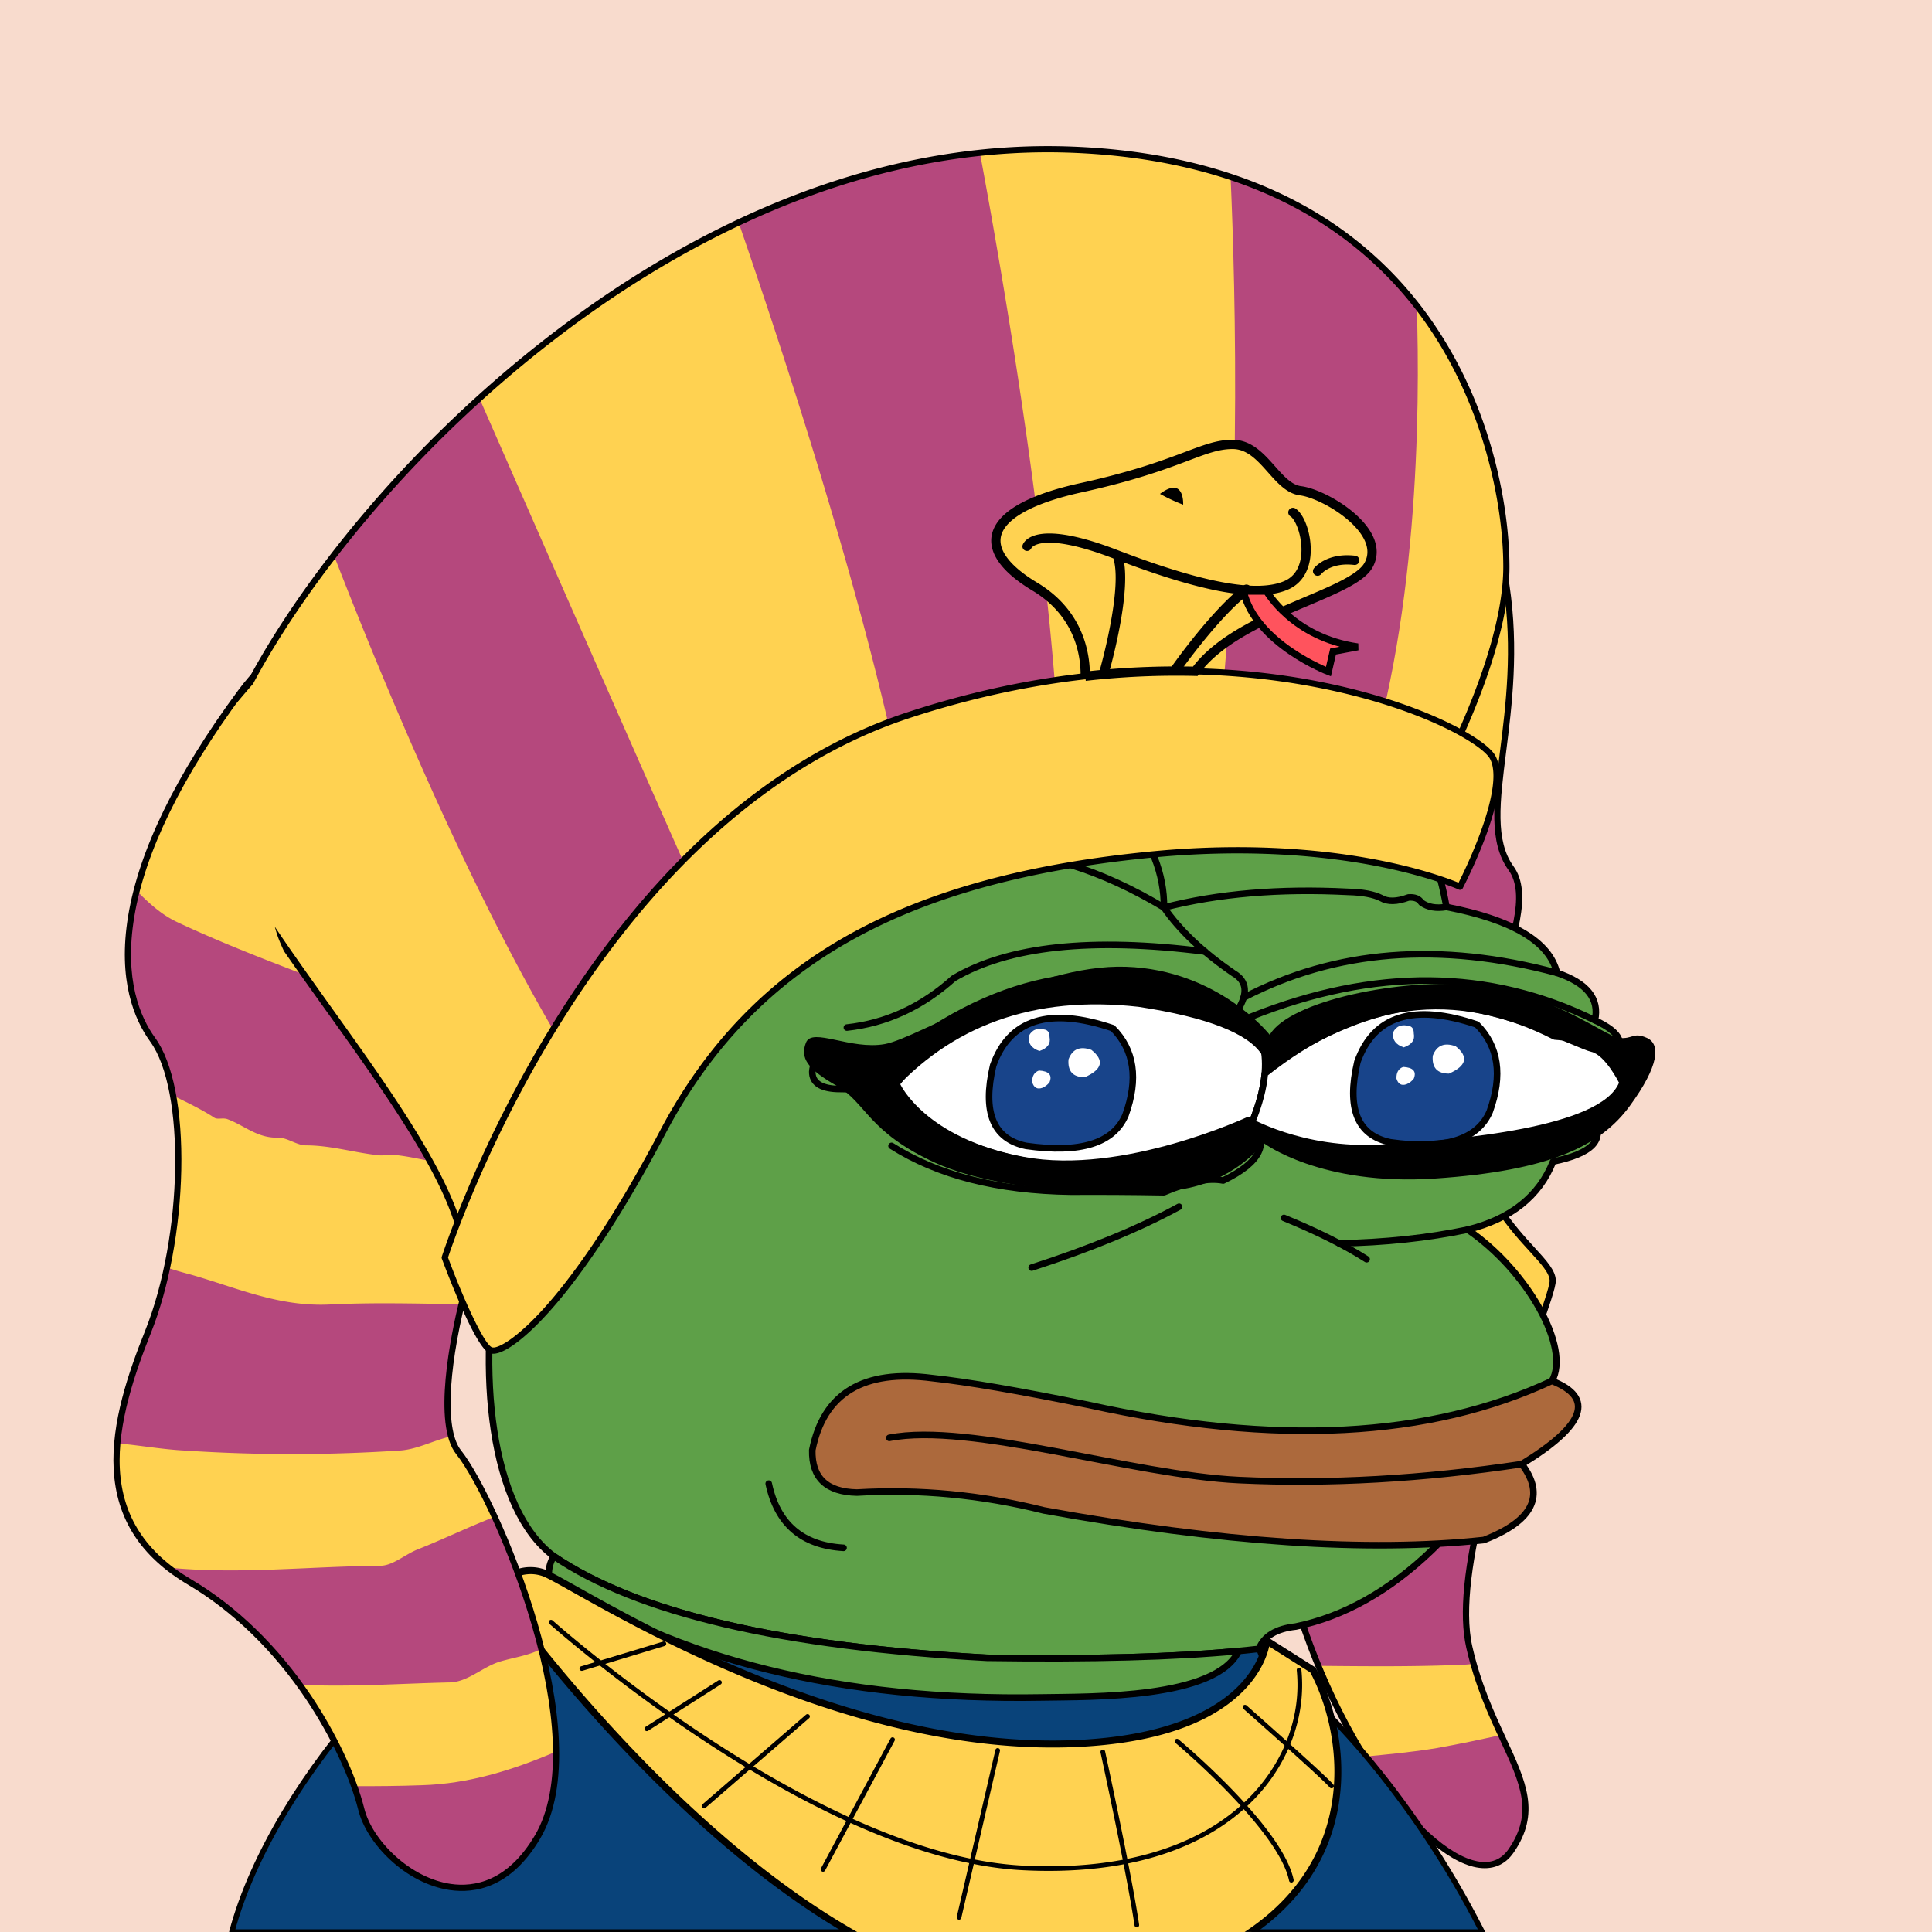 <svg xmlns="http://www.w3.org/2000/svg" xmlns:xlink="http://www.w3.org/1999/xlink" viewBox="0 0 2500 2500"><g><path style="fill-rule:evenodd;clip-rule:evenodd;fill:#f8dbcd;" d="M0 0h25e2v25e2H0z"/><path d="M1949.22 757.52c25.87 172.45-42 299.94 6 365.93s-84 240-54 353.93 108 150 108 180-138 341.93-108 473.91 108 186 54 263.95-228-102-293.94-377.92-24-743.85 30-917.82S1913.23 517.56 1949.22 757.52z" style="fill:#ffd251;isolation: isolate"/><path d="M1765.54 2273.07c72.69 117.11 155.39 171.65 189.68 122.12 35.19-50.83 14.31-91.48-12.81-150.17-27.77 6.22-54.78 11.9-83.41 17C1827.26 2267.34 1796.22 2270.09 1765.54 2273.07z" style="fill:#b5487d;isolation: isolate"/><path d="M1715 1984.06c-20.71-1-41.42-3.38-62.12-5.93q3.87 20.13 8.4 39.14a933.4 933.4.0 0 0 44.64 138.33c63 .63 126.05 1.26 189.08-1.54 4-.22 7.88-.62 11.77-1.16-2-7-3.84-14.18-5.53-21.65-8.38-36.88-3.64-87.82 7.53-142.72C1844.18 1988.86 1779.59 1988.22 1715 1984.06z" style="fill:#b5487d;isolation: isolate"/><path d="M1955.22 1123.44c-17.67-24.3-19.63-56.94-16.35-97.08q-9.91.0-19.87-.3-100.62-4.75-201.23-4.94c-10.42 28.8-19.43 55.57-26.5 78.33-9 29.08-17.71 66.38-25.62 109.61 46.39 3 93.17 2.6 139.34 7q74.88 6.35 149.77 7C1966.94 1181.63 1971.73 1146.15 1955.22 1123.44z" style="fill:#b5487d;isolation: isolate"/><path d="M1789.73 836.63c-44.46 93.12-82.88 199.14-102.28 261.64-28.34 91.33-51.4 252.89-60.16 421.64-10.25 197.3.44 374.26 30.1 498.29 24.36 101.87 66.1 200.17 117.53 276.79 46.17 68.79 96.81 114.18 135.45 121.43 20.28 3.8 36.92-2.75 48.14-19 35.3-51 16.41-91.78-9.73-148.22-15.3-33-32.63-70.44-43.64-118.89-21.61-95.1 46.81-289.83 83.56-394.44 16.11-45.85 24.51-70.16 24.51-78.58.0-12.89-11.61-25.6-27.68-43.18-24.7-27-62-67.87-80.43-137.8-14.63-55.58 10.88-128 33.38-191.85 23.3-66.13 45.3-128.59 20-163.41-24.07-33.09-17.67-83.81-9.58-148 7.47-59.25 16.77-133 4.3-216.15-7.54-50.27-21.17-75.47-41.66-77C1881.45 677.6 1840.48 730.34 1789.73 836.63zm122.11 1571.93c-36.58-6.86-85.29-51-130.28-118-50.91-75.85-92.25-173.23-116.39-274.19-29.49-123.3-40.1-299.46-29.89-496 8.6-165.59 32.08-330.32 59.81-419.69 19.32-62.24 57.58-167.83 101.86-260.56 47.79-100.11 88.26-154.16 114-152.21 15.77 1.2 27.65 25.49 34.36 70.24 12.31 82.06 3.09 155.2-4.32 214-8.32 66-14.89 118.06 11 153.72 22.85 31.42 1.53 92-21.05 156-22.88 65-48.82 138.59-33.57 196.54 18.9 71.84 57 113.56 82.26 141.16 14.85 16.25 25.59 28 25.59 37.78.0 7.44-10.62 37.66-24.06 75.92-19.21 54.67-45.51 129.53-64.45 203.27-22.78 88.73-29.12 152.71-19.37 195.6 11.2 49.27 28.72 87.1 44.19 120.48 26 56 43.11 93.07 10.41 140.3C1942.51 2406.51 1929 2411.78 1911.84 2408.56z"/><path style="fill-rule:evenodd;clip-rule:evenodd;fill:#09437a;stroke:#000;stroke-linecap:round;stroke-linejoin:round;stroke-width:7px" d="M1634.754 2148.807c1.927 5.057.0.0-5.78-15.17l-26.192 2.763.003.001c-29.47 61.966-189.929 58.995-254.948 60.108-259.599 4.447-472.17-48.054-637.709-157.502C580.824 2055.622 354.002 2296.891 3e2 25e2h1618C1826.858 2320.131 1699.317 2185.588 1634.754 2148.807z"/><path style="fill-rule:evenodd;clip-rule:evenodd;fill:#5ea048;stroke:#000000;stroke-width:8.504;stroke-linecap:round;stroke-linejoin:round;stroke-miterlimit:2.613;" d="M867.603 1293.527c135.408-338.495 331.41-420.844 588.004-247.048 241.577-117.709 380.271-75.33 416.082 127.137 85.736 16.593 133.412 45.005 143.028 85.238 38.849 13.16 55.222 33.628 49.121 61.401 34.595 16.186 41.096 32.078 19.504 47.676 27.655 37.786 20.431 64.754-21.671 80.905 15.662 25.919-1.675 43.978-52.01 54.177-17.8 44.837-54.641 74.213-110.522 88.128 78.07 53.384 133.361 153.359 109.076 195.761-96.726 186.205-207.247 292.151-331.565 317.84-25.241 2.762-41.134 12.394-47.676 28.895-84.606 9.871-201.87 13.723-351.791 11.557-265.722-14.316-452.573-58.139-560.555-131.47C551.93 1890.923 644.393 1306.53 867.603 1293.527z"/><path style="fill-rule:evenodd;clip-rule:evenodd;fill:#5ea048;stroke:#000000;stroke-width:8.504;stroke-linecap:round;stroke-linejoin:round;stroke-miterlimit:2.613;" d="M1602.782 2136.4l.003.001c-29.47 61.966-189.929 58.995-254.948 60.108-259.599 4.447-472.17-48.054-637.709-157.502-.339-9.494 1.828-17.921 6.501-25.282 107.982 73.33 294.833 117.153 560.555 131.47C1412.208 2147.146 1520.737 2144.214 1602.782 2136.4z"/><path style="fill-rule:evenodd;clip-rule:evenodd;fill:none;stroke:#000000;stroke-width:8.504;stroke-linecap:round;stroke-linejoin:round;stroke-miterlimit:2.613;" d="M867.603 1293.527c-6.666 40.876-12.204 79.643-16.615 116.301"/><path style="fill-rule:evenodd;clip-rule:evenodd;fill:none;stroke:#000000;stroke-width:8.504;stroke-linecap:round;stroke-linejoin:round;stroke-miterlimit:2.613;" d="M1525.676 1561.525c-51.268 27.946-114.836 54.192-190.704 78.737"/><path style="fill-rule:evenodd;clip-rule:evenodd;fill:none;stroke:#000000;stroke-width:8.504;stroke-linecap:round;stroke-linejoin:round;stroke-miterlimit:2.613;" d="M1661.48 1575.972c43.172 17.706 78.809 35.524 106.91 53.455"/><path style="fill-rule:evenodd;clip-rule:evenodd;fill:none;stroke:#000000;stroke-width:8.504;stroke-linecap:round;stroke-linejoin:round;stroke-miterlimit:2.613;" d="M1899.139 1591.141c-51.724 10.804-107.176 16.714-166.355 17.731"/><path style="fill-rule:evenodd;clip-rule:evenodd;fill:none;stroke:#000000;stroke-width:8.504;stroke-linecap:round;stroke-linejoin:round;stroke-miterlimit:2.613;" d="M1153.659 1482.787c60.118 38.148 137.411 57.893 231.879 59.234 39.01-.234 79.221.007 120.635.722 32.19-13.808 57.713-18.865 76.571-15.17 48.169-23.217 60.691-48.499 37.562-75.848"/><path style="fill-rule:evenodd;clip-rule:evenodd;fill:none;stroke:#000000;stroke-width:8.504;stroke-linecap:round;stroke-linejoin:round;stroke-miterlimit:2.613;" d="M1455.607 1046.479c34.191 41.927 51.047 84.546 50.566 127.858-162.616-97.202-306.126-95.756-430.529 4.334"/><path style="fill-rule:evenodd;clip-rule:evenodd;fill:none;stroke:#000000;stroke-width:8.504;stroke-linecap:round;stroke-linejoin:round;stroke-miterlimit:2.613;" d="M1871.688 1173.615c-13.481 2.256-24.317.329-32.506-5.78-3.124-4.977-8.661-7.145-16.614-6.501-15.036 5.566-26.834 5.807-35.396.723-9.792-4.853-23.998-7.501-42.619-7.946-88.686-4.572-168.146 2.17-238.38 20.226 20.481 29.685 50.58 58.098 90.295 85.239 17.034 9.995 18.72 25.887 5.057 47.676-140.781-70.757-280.197-57.274-418.249 40.452-23.248 12.323-56.235 17.861-98.964 16.615-20.681-3.351-31.758 4.112-33.229 22.393-.159 13.995 10.436 21.459 31.784 22.394 26.147.214 47.337 2.38 63.568 6.501"/><path style="fill-rule:evenodd;clip-rule:evenodd;fill:none;stroke:#000000;stroke-width:8.504;stroke-linecap:round;stroke-linejoin:round;stroke-miterlimit:2.613;" d="M1559.124 1231.308c-146.388-18.638-254.816-7.048-325.282 34.77-40.94 36.795-86.93 57.984-137.972 63.568"/><path style="fill-rule:evenodd;clip-rule:evenodd;fill:none;stroke:#000000;stroke-width:8.504;stroke-linecap:round;stroke-linejoin:round;stroke-miterlimit:2.613;" d="M1609.225 1290.928c119.034-61.942 254.197-72.633 405.492-32.075"/><path style="fill-rule:evenodd;clip-rule:evenodd;fill:none;stroke:#000000;stroke-width:8.504;stroke-linecap:round;stroke-linejoin:round;stroke-miterlimit:2.613;" d="M1618.139 1315.921c160.721-64.233 309.287-62.788 445.699 4.334"/><path style="fill-rule:evenodd;clip-rule:evenodd;fill:#FFFFFF;stroke:#000000;stroke-width:8.504;stroke-linecap:round;stroke-linejoin:round;stroke-miterlimit:2.613;" d="M1620.306 1451.725c-183.453 85.64-341.41 73.601-473.87-36.118 81.906-93.234 190.983-132.241 327.231-117.023 89.674 13.565 143.851 34.754 162.532 63.568C1639.566 1387.294 1634.269 1417.151 1620.306 1451.725z"/><path style="fill-rule:evenodd;clip-rule:evenodd;fill:#FFFFFF;stroke:#000000;stroke-width:8.504;stroke-linecap:round;stroke-linejoin:round;stroke-miterlimit:2.613;" d="M1630.669 1470.517c-6.027-5.755-11.21-11.219-15.568-16.401 1.734-.795 3.466-1.58 5.204-2.392 9.248-22.898 14.693-43.727 16.338-62.487h.002c122.337-97.366 247.398-113.377 375.182-48.035 35.336 2.547 59.174 11.457 71.514 26.728 27.951 36.626 20.728 63.594-21.671 80.905C1921.202 1499.447 1777.535 1506.674 1630.669 1470.517z"/><path style="fill-rule:evenodd;clip-rule:evenodd;fill:#18448a;stroke:#000000;stroke-width:8.504;stroke-miterlimit:10;" d="M1456.328 1443.056c16.978-47.016 11.439-84.579-16.614-112.689-81.824-27.566-133.352-11.433-154.586 48.399-14.148 60.477.06 95.151 42.62 104.02C1397.808 1492.729 1440.667 1479.486 1456.328 1443.056z"/><path style="fill-rule:evenodd;clip-rule:evenodd;fill:#FFFFFF;" d="M1358.088 1341.926c.079-4.984-1.606-8.115-5.057-9.391-10.363-2.927-17.587-.278-21.671 7.947-1.294 9.487 3.281 15.989 13.725 19.504C1355.514 1356.377 1359.848 1350.357 1358.088 1341.926z"/><path style="fill-rule:evenodd;clip-rule:evenodd;fill:#FFFFFF;" d="M1348.697 1407.661c3.692-1.507 6.822-3.914 9.391-7.224 3.804-9.394-.771-14.451-13.725-15.17-6.118 2.252-9.007 7.309-8.668 15.17C1337.875 1407.539 1342.209 1409.947 1348.697 1407.661z"/><path style="fill-rule:evenodd;clip-rule:evenodd;fill:#FFFFFF;" d="M1403.597 1393.936c22.864-10.049 25.753-21.848 8.668-35.396-14.656-5.277-24.529-1.183-29.618 12.281C1381.388 1386.17 1388.371 1393.875 1403.597 1393.936z"/><path style="fill-rule:evenodd;clip-rule:evenodd;fill:#18448a;stroke:#000000;stroke-width:8.504;stroke-miterlimit:10;" d="M1927.663 1438.375c16.977-47.016 11.44-84.579-16.614-112.689-81.824-27.566-133.352-11.433-154.586 48.399-14.147 60.477.06 95.151 42.62 104.02C1869.142 1488.047 1912.002 1474.804 1927.663 1438.375z"/><path style="fill-rule:evenodd;clip-rule:evenodd;fill:#FFFFFF;" d="M1829.422 1337.244c.079-4.984-1.605-8.115-5.057-9.391-10.363-2.927-17.587-.278-21.671 7.947-1.295 9.487 3.281 15.989 13.725 19.504C1826.848 1351.695 1831.182 1345.675 1829.422 1337.244z"/><path style="fill-rule:evenodd;clip-rule:evenodd;fill:#FFFFFF;" d="M1820.031 1402.98c3.692-1.507 6.822-3.914 9.391-7.224 3.805-9.394-.771-14.451-13.725-15.17-6.118 2.252-9.007 7.309-8.668 15.17C1809.21 1402.858 1813.544 1405.265 1820.031 1402.98z"/><path style="fill-rule:evenodd;clip-rule:evenodd;fill:#FFFFFF;" d="M1874.931 1389.255c22.864-10.049 25.753-21.848 8.668-35.396-14.656-5.277-24.529-1.183-29.617 12.281C1852.723 1381.489 1859.706 1389.194 1874.931 1389.255z"/><g><path d="M1699 2161.06l-60-38s-8 116-228 132c-331.87 24.14-672-208-708-220s-64 20-64 20S846.81 2353.4 1100.11 25e2h518.54C1765 2399.52 1741 2239.14 1699 2161.06z" style="fill:#ffd251;isolation: isolate"/><path d="M890.19 2334.37c-133.36-124.72-229.91-257.24-245.33-278.84 7.24-6.88 29.79-25.19 56.72-16.21 5.53 1.84 20.15 10 40.4 21.39 106.89 59.92 390.82 219.09 669.35 198.83 50.66-3.68 94.34-13 129.83-27.71 28.62-11.85 52-27.22 69.6-45.68 21.87-23 29.15-44.82 31.55-55.68l53.25 33.73c17.32 32.57 31.14 78.51 31.14 128.15.0 35-6.87 71.81-24.22 107-19.45 39.49-50.35 73.31-91.9 100.6h15.9c37.42-26.8 65.66-59.24 84.08-96.62 43.73-88.8 23.24-187.19-7.6-244.46a4.5 4.5.0 0 0-1.55-1.67l-60-38a4.51 4.51.0 0 0-6.9 3.48c0 .28-2.42 28.26-30.8 57.78-26.43 27.48-81.37 61.94-193 70.06-275.84 20.06-558.06-138.15-664.3-197.7-21.45-12-35.61-20-42-22.08-38.4-12.8-67.59 19.91-68.81 21.31a4.5 4.5.0 0 0-.31 5.54c1 1.45 103 147 248.62 283.21 70.79 66.21 140.32 119.58 207.29 159.16h18C1038.72 2460.11 965.2 2404.52 890.19 2334.37z"/></g><g><path d="M311.55 895.49c-178.17 240.77-162 383.92-114 449.91s42 257.95-6 377.92-78 246 54 323.94 204 222 222 293.94 150 168 228 36-54-437.91-102-497.9 36-341.93 78-377.92S533.51 595.55 311.55 895.49z" style="fill:#ffd251;isolation: isolate"/><path d="M516 1877.06c22.91-.88 45.05-13.41 67.78-18.42-10.43-38.09-2.27-105 13.42-170.93-57-.81-113.86-2.51-171.21.36-66 3-120-22-180-39-10.12-2.62-20.1-5.53-29.89-8.87-6.26 29.66-14.47 58-24.54 83.14-19.32 48.3-35.72 97.57-39.81 144.3 29.67 2.67 58.68 8 88.24 9.44A2118.25 2118.25.0 0 0 516 1877.06z" style="fill:#b5487d;isolation: isolate"/><path d="M458.29 2311.3c3.91 10.9 7 21 9.23 29.9 18 72 150 168 228 36 17.54-29.69 24.46-68.18 24.1-110.7-55.68 23.92-113.09 41.81-173.57 43.56C516.76 2311.14 487.53 2311.34 458.29 2311.3z" style="fill:#b5487d;isolation: isolate"/><path d="M581 2177.06c24 0 43-20 66-27 17.75-5.33 36.29-7.51 53.52-16.32-15.57-62.28-38.51-123.3-60.4-171-34 13.1-66.31 29-100.12 42.35-17 7-32 21-48 21-90.62.71-183.75 11.44-274.07 2.38a249.94 249.94.0 0 0 27.63 18.82c59.39 35.09 106.62 83.55 142.26 132.8C452.49 2183.23 517 2178.53 581 2177.06z" style="fill:#b5487d;isolation: isolate"/><path d="M671.48 1501.37c11.87-10.18 6-87-13.56-185.29-37.25-.94-74.54-2.15-111.92-3-22-1-45-9-65-18-85-34-169-63-252-102-20.26-9.57-36.4-24.51-52.16-40.39-23.75 92-6.71 155 20.74 192.73 12.31 16.92 21.05 42.14 26.46 72.29 17.63 8.73 35.62 17.12 53 28.37 4 3 11 0 17 2 22 8 39 25 66 24 12 0 24 10 36 10 33 0 64 10 96 13 8 0 16-1 24 0 24 3 47 10 71 11q39.18 1.09 78.35 1.9A46.84 46.84.0 0 1 671.48 1501.37z" style="fill:#b5487d;isolation: isolate"/><path d="M308.33 893.11C227.78 1002 179.83 1100.28 165.81 1185.34c-13.68 83 8 134.14 28.53 162.42 45.75 62.9 42.48 251.7-6.48 374.09-22 54.91-44 119.17-40.77 179.41 3.43 64.24 35 113.13 96.44 149.45 57.56 34 110.27 85.19 152.43 148 31.74 47.29 57 100.92 67.68 143.46 10.81 43.26 61 95.19 118.49 103.55 32.56 4.73 79.25-3 116.79-66.49 79.48-134.51-54.77-443-102.3-502.43-20-25-17.75-97.71 6-194.51 20.33-82.83 51.72-161 71.45-177.88 9.23-7.91 10-42 2.39-101.42-7.45-57.9-21.69-127.9-40.11-197.1-17.94-67.43-48.05-164.64-89.63-244.83-40.81-78.72-83.27-122.78-126.22-131C382.41 822.81 344.67 844 308.33 893.11zM583.28 2437.8c-24.78-3.6-50.4-16.55-72.14-36.46-20.16-18.47-34.65-40.74-39.74-61.11-10.85-43.39-36.57-98-68.8-146-42.82-63.8-96.42-115.82-155-150.43-59-34.86-89.25-81.63-92.52-143-3.15-59 19.84-125.08 40.21-176 23.37-58.43 37.69-135.2 39.28-210.61 1.62-77-10.68-139.42-33.76-171.15-19.67-27-40.34-76.14-27.11-156.41 13.81-83.79 61.28-180.94 141.07-288.77 34.35-46.41 69.42-66.58 104.26-59.93 40.41 7.71 81 50.37 120.62 126.8 41.24 79.55 71.16 176.17 89 243.21 18.06 67.87 32.6 139.33 39.9 196.06 8.09 62.89 5.24 90.12.33 94.32-21.18 18.15-53 96.42-74 182-11.69 47.63-35.53 162.61-4.49 201.41 25.18 31.48 69.63 124.76 97.51 220.57 16.15 55.49 25.34 105.95 27.31 150 2.31 51.58-5.48 92.91-23.16 122.82C656.74 2434.87 613.42 2442.18 583.28 2437.8z"/></g><g><path d="M1385.34 193.63C743.86 170.16 221.57 913.49 275.56 1063.46s305.94 407.92 323.94 551.89 210-491.9 653.87-563.89 581.88 6 581.88 6 114-192 114-323.94S1877.24 211.63 1385.34 193.63z" style="fill:#ffd251;isolation: isolate"/><g><path d="M955.77 287.88c63.65 184.69 178 534.48 221.31 782a515.28 515.28.0 0 1 76.28-18.46q64-10.39 119.74-16.81c-6.17-278.08-74.55-672.83-105.12-836.91C1158.57 209.3 1053.69 241.78 955.77 287.88z" style="fill:#b5487d;isolation: isolate"/><path d="M432.05 718.45c72.68 187.32 201.53 495.09 334.54 696.11 45-63.9 99.75-132.71 164.88-193.45C844 1025 683.84 660.12 620.4 515.48A1590.26 1590.26.0 0 0 432.05 718.45z" style="fill:#b5487d;isolation: isolate"/><path d="M1833.27 395.58c-53.55-68.64-130.66-130-240.9-166.73 6.23 139.87 16.51 499.09-24.24 792.24 85.33-1.17 146.73 5.42 189 13.31C1835.83 813.68 1837.75 530 1833.27 395.58z" style="fill:#b5487d;isolation: isolate"/></g><path d="M1934.16 595c-17-65.12-43.59-124.48-79.12-176.43A488.55 488.55.0 0 0 1682.87 263.5c-82.7-44.82-182.76-69.68-297.39-73.87-99.87-3.65-202.2 11.19-304.14 44.13-91.52 29.57-183.27 73.83-272.69 131.55C657 463.21 513.62 599 405 747.81c-41.4 56.67-75.29 112.13-99.19 162.13 7.27-8.17 14.14-16.71 21.56-24.86 22-41.34 50.37-86.4 84.09-132.55C519.51 604.54 662.13 469.41 813 372c88.83-57.34 179.95-101.3 270.81-130.66 101.05-32.65 202.46-47.36 301.39-43.74 113.38 4.15 212.26 28.68 293.87 72.91a480.63 480.63.0 0 1 169.38 152.55c71.36 104.34 96.78 228.77 96.78 310.43.0 120.13-96.84 293.1-111.55 318.67-10.86-5.12-47.46-20-122.44-28.7-82.35-9.61-228.75-13.24-458.51 24-68.51 11.11-135.85 36.58-200.16 75.7-54.8 33.34-108.9 77.54-160.8 131.37-94.51 98-165.6 211-212.64 285.83-18 28.54-33.46 53.19-45.57 69.59-15.3 20.71-21.41 22.95-23.69 22.44-1-.23-4.48-2.16-6.41-17.59-10.17-81.35-93.64-198-174.35-310.77-25.83-36.1-51.09-71.4-73.63-105l1.53 4.94c2.43 9.12 6.34 17.86 10.38 26.69 17.54 25.34 36.23 51.45 55.22 78 80.14 112 163 227.77 172.92 307.1 1.19 9.54 3.8 22.45 12.61 24.4 14.86 3.3 34.58-26.92 77.77-95.58 46.87-74.5 117.69-187.1 211.62-284.53 51.42-53.34 105-97.11 159.2-130.09 63.42-38.58 129.79-63.69 197.28-74.64 228.17-37 373.54-33.52 455.3-24.09 88.57 10.22 123.63 29.43 124 29.62a4 4 0 0 0 5.4-1.44 1189.42 1189.42.0 0 0 57.21-112.9c26.15-59.19 57.33-144.2 57.33-213.08C1953.22 709.11 1950.75 658.66 1934.16 595z"/></g><g><path d="M1493.31 1105.45c-310.53 29.57-515.9 132-635.87 359.93s-204 287.94-222 281.94-60-120-60-120 180-563.89 599.88-701.86 731.85 12 755.85 54-42 168-42 168S1745.26 1081.45 1493.31 1105.45z" style="fill:#ffd251;isolation: isolate"/><path d="M1174.13 921.68c-96.35 31.66-188 88.44-272.39 168.78-67.42 64.17-130.39 143.44-187.17 235.6-96.62 156.82-142.43 298.66-142.88 300.07a4 4 0 0 0 .06 2.6c.11.29 10.68 28.94 23.33 58 26.21 60.12 35.61 63.25 39.14 64.43 13.46 4.49 43-16.34 77-54.37 32.11-35.89 84.17-104.84 149.78-229.51 58.87-111.85 139-194.51 244.87-252.71 100.94-55.48 227.81-89.85 387.85-105.1 129.49-12.33 229.69-.35 290.94 11.87 66.37 13.24 102.58 29.61 102.94 29.78a4 4 0 0 0 5.21-1.78c2.74-5.22 66.72-128.41 41.92-171.81-7.11-12.45-34.32-30.54-71-47.21-31.9-14.5-85.76-34.81-161.19-49.22C1585.75 858.76 1399.29 847.7 1174.13 921.68zM721.47 1330.09c56.41-91.54 118.94-170.24 185.86-233.91 83.51-79.47 174.11-135.62 269.3-166.9 223.54-73.45 408.55-62.49 524.4-40.36 136.22 26 216.06 73.87 226.73 92.54 3.17 5.55 4.74 13.13 4.74 22.61.0 18-5.71 42.94-17 73.68a652.09 652.09.0 0 1-28.13 64.53c-10.51-4.39-44.59-17.51-100.84-28.76-61.84-12.37-163-24.5-293.6-12.06-161.15 15.35-289 50-390.94 106-107.32 59-188.47 142.72-248.09 256-65.23 123.95-116.85 192.35-148.66 227.9-37.63 42.05-62 54.28-68.49 52.11-10-3.35-36.76-61.5-57-116.26C584.39 1613.17 630 1478.44 721.47 1330.09z"/></g><g style="isolation: isolate"><path d="M1546.68 868.67c54.89-75.14 203-98.46 224.32-137.61 24-44-56-92-88-96s-48-60-88-60-68 28-196 56-140 80-60 128c58.39 35 65.64 89.25 65.29 116A1042.76 1042.76.0 0 1 1546.68 868.67z" style="fill:#ffd251;stroke:#000;stroke-width: 12px"/></g><path d="M1667.91 659.88a6 6 0 0 0 1.91 8.27c6.71 4.2 15.6 26.16 14.12 47.91-.83 12.19-5.21 28.25-21.41 35.53-35.06 15.78-106.16 2.65-217.38-40.13-66.74-25.67-97.09-23.35-110.79-16.88-8.5 4-10.7 9.52-11.05 10.58a5.9 5.9.0 0 0 3.72 7.43 6.11 6.11.0 0 0 7.67-3.64l-.12.33c0-.05 2.72-5.31 16.4-6.7s40.25 1 89.88 20.07c116 44.6 188 57.27 226.62 39.87 16.86-7.59 27-23.81 28.45-45.66 1.62-23.79-7.6-51.31-19.74-58.9A6 6 0 0 0 1667.91 659.88z"/><path d="M1700.26 735.37a6 6 0 0 0 9.44 7.41c.51-.63 12.75-15.28 42.6-11.77a6 6 0 1 0 1.4-11.92C1716.77 714.75 1700.92 734.53 1700.26 735.37z"/><path d="M1445.32 716.1a6.19 6.19.0 0 0-4.28 7.64c11.38 40.42-17.7 142.58-18 143.61a6.19 6.19.0 0 0 11.9 3.42c1.25-4.33 30.35-106.59 18-150.39A6.19 6.19.0 0 0 1445.32 716.1z"/><path d="M1609.17 757.67c-41.31 31.29-91.48 102.63-93.6 105.66a6.69 6.69.0 0 0 1.38 9.11 6.12 6.12.0 0 0 8.76-1.43c.51-.72 51.13-72.71 90.84-102.79a6.69 6.69.0 0 0 1.38-9.11A6.12 6.12.0 0 0 1609.17 757.67z"/><path d="M1501 639.06a234.27 234.27.0 0 0 30 14s2-38-30-14z" style="isolation: isolate"/><path d="M1639 765.06s34 60 118 72l-32 6-6 26s-94-36-110-104h30z" style="fill:#ff535d;stroke:#000;stroke-width: 9px"/><g><path d="M710.76 2097.06a3 3 0 0 0 .24 4.24c.85.76 86.53 77 204.11 154 69.09 45.23 135.53 81.87 197.48 108.9 77.57 33.84 148.32 52.63 210.26 55.84 69.71 3.61 131.91-3.63 184.86-21.54 47.24-16 86.44-40.1 116.5-71.7 44-46.26 65.81-106.78 59.78-166.06a3 3 0 0 0-6 .61c5.85 57.53-15.35 116.33-58.16 161.32-29.39 30.88-67.77 54.48-114.08 70.15-52.23 17.67-113.67 24.81-182.62 21.24-61.21-3.17-131.24-21.79-208.13-55.33-61.63-26.88-127.76-63.35-196.56-108.39C801.25 2173.6 715.85 2097.58 715 2096.82A3 3 0 0 0 710.76 2097.06z"/><path d="M1426.36 2264.12a3 3 0 0 0-2.29 3.57c.34 1.56 34.09 156.68 44 223.8a3 3 0 0 0 5.94-.87c-9.9-67.32-43.7-222.64-44-224.2A3 3 0 0 0 1426.36 2264.12z"/><path d="M1520.7 2251.13a3 3 0 0 0 .38 4.23c1.33 1.11 133.36 112.11 147 178.3a3 3 0 0 0 5.88-1.21c-14-68.24-143.51-177.1-149-181.7A3 3 0 0 0 1520.7 2251.13z"/><path d="M1608.75 2207.07a3 3 0 0 0 .26 4.23c1 .9 101.94 90 111.68 101.67a3 3 0 1 0 4.61-3.84c-10-12-108.15-98.65-112.32-102.33A3 3 0 0 0 1608.75 2207.07z"/><path d="M1288.08 2264.38l-50 216a3 3 0 0 0 5.85 1.35l50-216A3 3 0 0 0 1288.08 2264.38z"/><path d="M1152.36 2249.64l-90 168a3 3 0 0 0 5.29 2.83l90-168A3 3 0 0 0 1152.36 2249.64z"/><path d="M1043 2218.79l-134 116a3 3 0 0 0 3.93 4.54l134-116A3 3 0 0 0 1043 2218.79z"/><path d="M929.39 2174.53l-94 60a3 3 0 1 0 3.23 5.06l94-60A3 3 0 1 0 929.39 2174.53z"/><path d="M858.13 2124.18l-106 32a3 3 0 1 0 1.73 5.74l106-32A3 3 0 1 0 858.13 2124.18z"/></g><g style="isolation: isolate"><path d="M2131 1343c-18-8-18 2-36 0s-86-58-184-68-242 20-268 64c0 0-66-84-186-88s-268 92-312 1e2-94-22-102-2 1.73 34.32 39.87 56.16S1123 1465 1211 1505s264 46 328 32 96-58 96-58 74 56 222 46 214-42 252-94 40-80 22-88zm-344 138c-102 6-172-36-172-36s-162 76-290 52-160-94-160-94 54-74 158-96 222-2 268 20 50 60 50 60c48-34 134-82 218-82s182 52 2e2 56 36 40 36 40c-24 58-206 74-308 80z"/></g><path style="fill-rule:evenodd;clip-rule:evenodd;fill:#AC693C;stroke:#000000;stroke-width:8.504;stroke-linecap:round;stroke-linejoin:round;stroke-miterlimit:2.613;" d="M1408.653 1817.963c-89.816-18.32-157.236-29.878-202.262-34.673-88.842-11.63-140.612 19.432-155.308 93.185-.759 35.818 18.504 54.118 57.789 54.9 81.009-4.737 161.673 2.968 241.992 23.115 229.51 41.612 419.25 54.374 569.222 38.286 63.522-24.771 79.896-57.518 49.12-98.242 81.821-49.944 94.824-85.821 39.008-107.632C1850.094 1860.848 1650.24 1871.201 1408.653 1817.963z"/><path style="fill-rule:evenodd;clip-rule:evenodd;fill:none;stroke:#000000;stroke-width:8.504;stroke-linecap:round;stroke-linejoin:round;stroke-miterlimit:2.613;" d="M1969.207 1894.534c-127.733 19.224-249.637 26.119-365.711 20.687-138.029-6.46-347.82-75.145-452.727-54.638"/><path style="fill-rule:evenodd;clip-rule:evenodd;fill:none;stroke:#000000;stroke-width:8.504;stroke-linecap:round;stroke-linejoin:round;stroke-miterlimit:2.613;" d="M994.739 1919.817c11.104 52.276 43.37 79.967 96.796 83.072"/></g></svg>